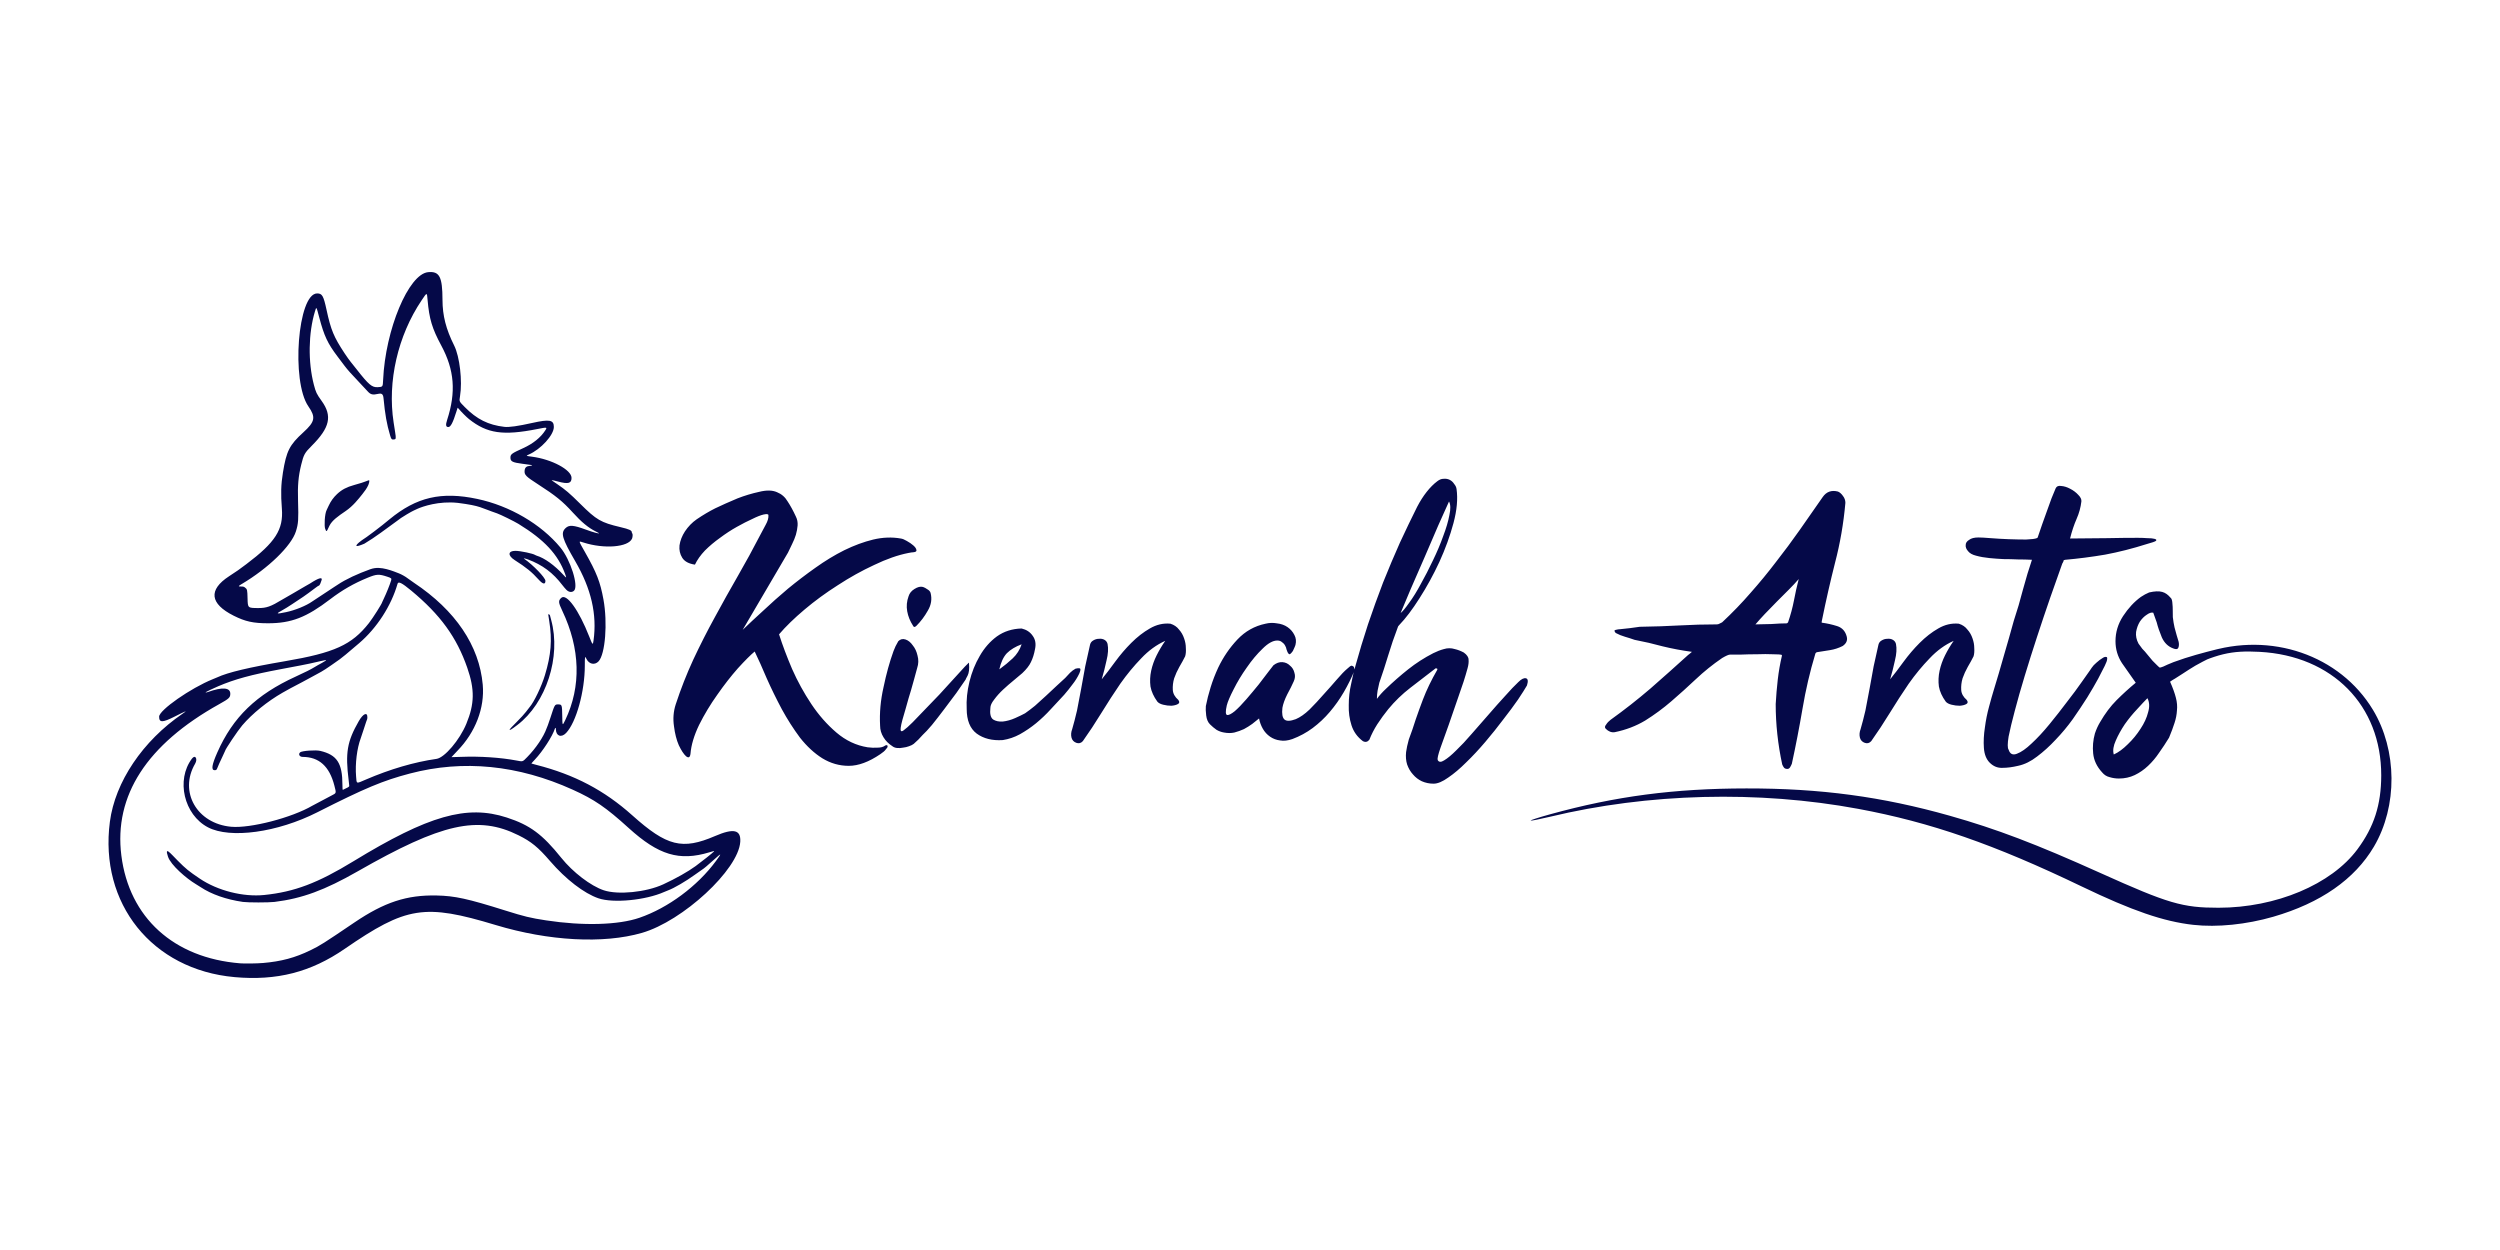 <?xml version="1.0" encoding="UTF-8" standalone="no"?>
<!-- Created with Inkscape (http://www.inkscape.org/) -->

<svg
   width="4000"
   height="2000"
   viewBox="0 0 1058.333 529.167"
   version="1.1"
   id="svg2800"
   xml:space="preserve"
   inkscape:version="1.2.2 (732a01da63, 2022-12-09)"
   sodipodi:docname="KierahArts_Texte.svg"
   xmlns:inkscape="http://www.inkscape.org/namespaces/inkscape"
   xmlns:sodipodi="http://sodipodi.sourceforge.net/DTD/sodipodi-0.dtd"
   xmlns="http://www.w3.org/2000/svg"
   xmlns:svg="http://www.w3.org/2000/svg"><sodipodi:namedview
     id="namedview2802"
     pagecolor="#505050"
     bordercolor="#eeeeee"
     borderopacity="1"
     inkscape:showpageshadow="0"
     inkscape:pageopacity="0"
     inkscape:pagecheckerboard="0"
     inkscape:deskcolor="#505050"
     inkscape:document-units="mm"
     showgrid="false"
     inkscape:zoom="0.31559402"
     inkscape:cx="1657.1924"
     inkscape:cy="842.85501"
     inkscape:window-width="2560"
     inkscape:window-height="1377"
     inkscape:window-x="1912"
     inkscape:window-y="-8"
     inkscape:window-maximized="1"
     inkscape:current-layer="layer1" /><defs
     id="defs2797"><rect
       x="1212"
       y="1392.612"
       width="1286.463"
       height="381.82"
       id="rect2878" /></defs><g
     inkscape:label="Calque 1"
     inkscape:groupmode="layer"
     id="layer1"><a
       id="a2971"
       transform="matrix(2.861,0,0,2.861,-803.743,-800.819)"><g
         aria-label="Kierah Arts"
         transform="matrix(0.265,0,0,0.265,64.135,-29.343)"
         id="text2876"
         style="font-size:192px;letter-spacing:8.5px;white-space:pre;shape-inside:url(#rect2878);fill:#050948" /></a><path
       id="path175"
       style="fill:#050948;fill-opacity:1;stroke-width:0.171;image-rendering:auto"
       d="M 99.269,413.642 C 64.419,410.507 41.969,382.517 46.517,347.873 c 2.211,-16.841 13.913,-34.237 30.758,-45.724 2.28,-1.554 1.726,-1.355 -3.312,1.193 -5.175,2.618 -6.6,2.629 -6.6,0.051 0,-2.767 13.315,-12.068 22.717,-15.868 0.842,-0.34 1.685,-0.69 1.872,-0.778 4.505,-2.1 13.441,-4.229 28.673,-6.831 20.966,-3.582 28.282,-6.904 35.555,-16.147 1.664,-2.114 5.625,-8.377 5.625,-8.892 0,-0.041 0.327,-0.751 0.727,-1.576 1.033,-2.131 2.54,-5.882 3.028,-7.533 0.278,-0.94 0.169,-1.048 -1.672,-1.653 -3.487,-1.147 -4.452,-1.095 -8.198,0.436 -5.877,2.403 -10.835,5.246 -15.908,9.122 -10.086,7.706 -16.472,10.177 -26.298,10.177 -6.293,0 -9.65,-0.739 -14.554,-3.202 -10.115,-5.081 -10.801,-10.927 -1.959,-16.704 3.659,-2.39 3.977,-2.614 7.327,-5.133 12.264,-9.225 15.724,-14.63 15.029,-23.477 -0.493,-6.282 -0.378,-10.219 0.45,-15.32 1.475,-9.091 2.778,-11.656 8.631,-16.983 4.967,-4.52 5.334,-6.4 2.148,-10.994 -7.373,-10.63 -4.494,-47.822 3.703,-47.824 2.127,-4.9e-4 2.692,0.983 3.974,6.922 1.852,8.576 3.055,11.474 7.67,18.467 0.872,1.321 2.03,2.944 2.574,3.607 0.544,0.663 1.675,2.082 2.514,3.153 5.115,6.536 6.476,7.684 8.941,7.541 2.127,-0.124 2.127,-0.124 2.254,-3.029 0.933,-21.303 10.779,-44.885 19.065,-45.662 4.805,-0.451 6.05,1.956 6.073,11.735 0.016,6.675 1.478,12.394 4.937,19.313 2.354,4.708 3.546,15.037 2.48,21.492 -0.369,2.236 -0.427,2.105 2.007,4.567 5.117,5.176 9.933,7.581 16.796,8.386 1.934,0.227 5.749,-0.313 11.817,-1.671 7.284,-1.631 9.106,-1.29 9.102,1.706 -0.005,3.426 -5.487,9.453 -10.635,11.691 -1.261,0.548 -1.249,0.556 1.367,0.895 8.368,1.086 16.756,5.578 16.756,8.975 0,2.329 -1.376,2.706 -5.69,1.558 -1.398,-0.372 -2.579,-0.64 -2.623,-0.595 -0.099,0.1 -0.352,-0.089 2.273,1.699 3.536,2.409 5.178,3.814 9.699,8.296 6.953,6.893 8.713,7.916 17.016,9.884 3.87,0.917 4.85,1.376 4.85,2.272 0,0.165 0.076,0.347 0.17,0.405 0.251,0.156 0.207,1.494 -0.071,2.158 -1.542,3.683 -11.779,4.518 -20.599,1.68 -2.151,-0.692 -2.199,-0.987 0.663,4.061 4.937,8.704 6.465,12.622 7.818,20.046 1.814,9.951 0.767,23.205 -2.072,26.208 -1.629,1.723 -4.071,1.205 -5.142,-1.091 -0.62,-1.33 -0.677,-1.086 -0.677,2.895 0,10.912 -3.638,24.019 -7.91,28.505 -2.054,2.156 -4.316,1.316 -4.337,-1.611 -0.005,-0.638 -0.265,-0.739 -0.44,-0.171 -0.946,3.069 -5.169,9.597 -8.411,13.003 -0.87,0.914 -1.551,1.686 -1.514,1.717 0.037,0.03 0.986,0.29 2.109,0.577 16.113,4.113 28.768,10.769 40.584,21.346 14.671,13.133 21.159,14.757 35.054,8.777 7.899,-3.4 11.013,-2.681 10.674,2.464 -0.777,11.767 -24.299,33.535 -41.643,38.538 -16.302,4.702 -39.403,3.459 -61.891,-3.33 -30.172,-9.109 -37.778,-7.907 -63.945,10.103 -14.347,9.874 -28.72,13.557 -46.625,11.947 z m 11.997,-5.961 c 7.848,-0.681 13.626,-2.229 20.149,-5.4 4.127,-2.005 5.406,-2.814 18.603,-11.752 12.689,-8.594 22.166,-11.707 34.821,-11.436 7.722,0.165 13.053,1.332 29.035,6.354 8.162,2.565 10.609,3.157 17.272,4.177 15.663,2.399 30.615,1.985 39.552,-1.095 12.147,-4.187 24.534,-13.374 32.374,-24.012 2.556,-3.468 2.476,-3.562 -0.636,-0.748 -2.865,2.591 -4.444,3.919 -5.235,4.403 -0.325,0.199 -1.729,1.186 -3.119,2.194 -3.759,2.724 -8.76,5.639 -11.25,6.557 -0.443,0.163 -1.193,0.469 -1.666,0.679 -7.894,3.509 -21.536,4.825 -27.813,2.684 -6.095,-2.08 -13.815,-8.019 -20.504,-15.775 -5.041,-5.845 -7.96,-8.232 -13.329,-10.899 -17.179,-8.536 -32.468,-5.111 -68.096,15.255 -13.974,7.988 -23.539,11.504 -35.224,12.949 -2.395,0.296 -11.304,0.296 -13.358,1.6e-4 -7.054,-1.017 -13.336,-3.216 -17.944,-6.28 -0.51,-0.339 -1.432,-0.918 -2.049,-1.286 -3.9,-2.327 -10.559,-8.004 -11.743,-11.608 -1.507,-4.585 0.934,-1.507 4.188,1.766 3.4,3.42 4.568,4.371 9.291,7.557 7.545,5.091 18.36,7.834 27.279,6.918 12.776,-1.312 22.598,-5.025 37.748,-14.269 31.811,-19.412 47.993,-24.028 64.925,-18.523 9.806,3.189 15.048,7.066 23.075,17.068 4.901,6.107 12.45,11.877 17.962,13.728 6.04,2.028 17.937,0.844 25.197,-2.508 5.252,-2.425 10.547,-5.41 13.703,-7.725 2.609,-1.914 7.298,-5.648 7.694,-6.127 0.307,-0.372 0.319,-0.373 -1.895,0.296 -12.7,3.838 -21.495,1.186 -34.143,-10.296 -9.612,-8.726 -14.477,-12.059 -23.668,-16.218 -23.148,-10.473 -46.33,-12.779 -68.916,-6.854 -11.426,2.997 -19.031,6.18 -39.223,16.416 -16.879,8.557 -36.86,11.303 -46.296,6.363 -10.156,-5.317 -13.59,-20.065 -6.772,-29.086 1.373,-1.817 2.551,0.077 1.34,2.154 -6.947,11.906 0.767,25.388 15.276,26.697 8.093,0.73 25.628,-3.817 34.326,-8.902 0.81,-0.474 4.952,-2.668 8.083,-4.283 2.19,-1.129 2.122,-0.898 1.261,-4.258 -2.089,-8.151 -6.469,-12.107 -13.436,-12.132 -1.314,-0.005 -1.932,-1.135 -1.055,-1.93 0.731,-0.663 6.54,-1.083 8.506,-0.616 7.112,1.691 9.386,5.172 9.4,14.392 0.002,1.206 0.061,2.167 0.131,2.135 2.161,-0.983 2.765,-1.346 2.765,-1.66 0,-0.189 -0.109,-1.213 -0.242,-2.276 -1.483,-11.825 -0.682,-16.552 4.266,-25.176 1.812,-3.158 3.634,-4.002 3.634,-1.683 0,0.661 -0.083,0.98 -0.528,2.025 -0.08,0.188 -0.52,1.534 -0.978,2.991 -0.458,1.457 -1.034,3.188 -1.281,3.846 -1.625,4.331 -2.426,10.885 -1.986,16.24 0.267,3.251 -0.107,3.132 4.128,1.31 10.268,-4.418 20.523,-7.421 29.914,-8.759 3.42,-0.487 9.808,-8 12.634,-14.859 3.489,-8.467 3.586,-14.502 0.384,-23.733 -4.479,-12.912 -11.389,-22.42 -23.739,-32.664 -3.927,-3.257 -5.443,-4.011 -5.769,-2.868 -2.659,9.307 -8.761,18.743 -16.267,25.156 -5.491,4.691 -7.103,6.029 -8.221,6.821 -5.786,4.098 -6.964,4.865 -9.561,6.225 -0.983,0.514 -2.284,1.223 -2.893,1.574 -0.608,0.351 -2.178,1.199 -3.488,1.884 -4.926,2.575 -5.848,3.072 -8.253,4.448 -6.399,3.661 -12.801,8.849 -17.06,13.827 -1.846,2.158 -7.273,10.241 -7.273,10.833 0,0.043 -0.489,1.106 -1.086,2.363 -1.186,2.493 -1.792,3.839 -2.145,4.763 -0.342,0.893 -0.494,1.025 -1.18,1.025 -1.544,0 -1.207,-2.242 1.13,-7.52 6.616,-14.944 16.472,-24.475 33.23,-32.134 3.838,-1.754 6.471,-3.075 7.818,-3.923 0.752,-0.473 1.411,-0.861 1.463,-0.861 0.096,0 3.333,-1.85 3.467,-1.981 0.29,-0.285 -0.447,-0.205 -2.317,0.25 -1.198,0.292 -3.25,0.758 -4.56,1.037 -2.329,0.495 -3.748,0.769 -12.082,2.334 -12.748,2.393 -19.653,4.277 -26.696,7.284 -2.052,0.876 -4.982,2.265 -5.195,2.462 -0.235,0.217 0.21,0.202 0.853,-0.03 6.113,-2.202 9.513,-1.954 9.513,0.693 0,1.63 -0.485,2.088 -4.695,4.432 -30.641,17.061 -44.628,38.7 -41.422,64.085 3.319,26.282 22.157,43.375 50.286,45.628 1.911,0.153 7.134,0.079 9.614,-0.136 z m 111.875,-87.132 c 3.724,-3.797 6.984,-8.633 8.266,-12.263 0.216,-0.611 0.447,-1.188 0.514,-1.282 0.067,-0.094 0.557,-1.517 1.088,-3.162 1.811,-5.607 1.83,-5.64 3.242,-5.64 1.629,0 1.691,0.165 1.758,4.714 0.066,4.445 0.071,4.453 1.286,1.909 6.804,-14.243 6.368,-30.212 -1.262,-46.252 -1.675,-3.521 -1.737,-4.26 -0.46,-5.458 2.229,-2.091 7.458,5.13 11.885,16.413 1.407,3.587 1.514,3.685 1.796,1.657 1.538,-11.083 -0.963,-21.928 -7.749,-33.611 -5.576,-9.599 -6.259,-11.94 -4.084,-14.007 1.511,-1.436 3.331,-1.298 8.641,0.658 3.165,1.166 5.942,1.903 5.446,1.445 -0.039,-0.036 -0.645,-0.353 -1.347,-0.704 -3.137,-1.571 -5.998,-3.939 -9.721,-8.046 -4.251,-4.69 -7.256,-7.124 -14.696,-11.904 -5.117,-3.287 -5.807,-3.985 -5.664,-5.727 0.111,-1.347 0.755,-1.961 2.165,-2.063 0.566,-0.041 1.029,-0.132 1.029,-0.202 0,-0.137 -0.283,-0.184 -4.131,-0.688 -4.214,-0.552 -5.057,-0.984 -5.057,-2.59 0,-1.44 0.485,-1.802 5.36,-4.008 4.198,-1.899 7.459,-4.522 9.403,-7.562 0.867,-1.356 0.781,-1.37 -3.391,-0.544 -14.497,2.872 -21.238,1.892 -28.899,-4.201 -1.066,-0.848 -3.338,-3.124 -4.309,-4.318 -0.258,-0.317 -0.489,-0.548 -0.512,-0.513 -0.023,0.035 -0.281,0.833 -0.573,1.773 -1.404,4.524 -2.392,6.409 -3.362,6.409 -1.072,0 -1.217,-0.856 -0.515,-3.018 3.831,-11.786 3.091,-21.146 -2.488,-31.506 -3.866,-7.179 -5.094,-11.26 -5.783,-19.228 -0.292,-3.379 -0.182,-3.383 -2.516,0.085 -10.103,15.014 -14.546,34.368 -11.868,51.702 0.131,0.846 0.416,2.676 0.633,4.067 0.448,2.863 0.407,3.079 -0.6,3.165 -0.867,0.074 -1.046,-0.131 -1.521,-1.737 -1.422,-4.812 -2.136,-8.844 -2.788,-15.75 -0.162,-1.71 -0.748,-2.177 -2.291,-1.819 -2.264,0.525 -3.171,0.311 -4.386,-1.034 -0.611,-0.676 -2.144,-2.317 -3.407,-3.646 -3.665,-3.854 -5.157,-5.529 -6.405,-7.189 -0.642,-0.854 -1.976,-2.623 -2.965,-3.931 -4.199,-5.557 -5.685,-8.723 -7.735,-16.479 -1.29,-4.881 -1.194,-4.746 -1.844,-2.606 -2.78,9.153 -2.963,21.357 -0.464,30.978 0.846,3.258 1.165,3.922 3.322,6.922 4.565,6.35 3.475,11.259 -4.209,18.952 -3.012,3.016 -3.418,3.746 -4.47,8.053 -1.199,4.906 -1.534,8.733 -1.335,15.211 0.248,8.062 0.136,9.676 -0.901,12.985 -1.922,6.13 -11.748,15.666 -22.981,22.303 -1.504,0.889 -1.53,1.032 -0.186,1.032 0.86,0 1.149,0.078 1.614,0.434 0.947,0.725 0.99,0.907 1.082,4.591 0.102,4.089 0.08,4.069 4.509,4.094 3.493,0.02 5.304,-0.62 10.247,-3.625 0.915,-0.556 3.002,-1.76 4.638,-2.675 1.635,-0.915 3.205,-1.834 3.488,-2.043 0.283,-0.209 1.013,-0.633 1.621,-0.942 0.608,-0.31 1.489,-0.812 1.957,-1.117 3.871,-2.522 5.309,-2.732 4.892,-1.447 -0.183,0.565 -0.732,2.389 -1.252,2.389 -0.083,0 -0.592,0.334 -1.13,0.742 -2.237,1.696 -4.674,3.478 -5.413,3.958 -1.806,1.172 -2.727,1.783 -4.792,3.181 -1.196,0.81 -3.012,1.929 -4.035,2.488 -2.889,1.577 -2.652,1.696 1.609,0.81 3.784,-0.787 8.492,-2.708 11.02,-4.496 0.683,-0.483 8.701,-5.775 9.397,-6.201 0.328,-0.201 0.902,-0.573 1.276,-0.827 3.562,-2.417 8.728,-4.764 13.884,-6.617 2.547,-0.915 4.76,-0.581 6.928,-0.057 0.871,0.21 2.287,0.655 3.148,0.989 0.861,0.334 1.793,0.693 2.072,0.797 1.008,0.377 2.881,1.43 3.646,2.05 0.43,0.349 1.662,1.22 2.739,1.937 17.584,11.713 27.657,26.643 29.114,43.15 0.868,9.834 -3.085,20.145 -10.727,27.981 -1.412,1.448 -2.545,2.655 -2.517,2.682 0.028,0.028 1.962,-0.026 4.299,-0.12 7.643,-0.306 16.648,0.293 23.138,1.538 2.847,0.546 2.617,0.616 4.586,-1.392 z m -7.394,-11.762 c 0,-0.101 1.329,-1.504 2.953,-3.119 1.624,-1.615 3.4,-3.552 3.945,-4.304 0.545,-0.752 1.237,-1.647 1.538,-1.989 1.876,-2.132 5.05,-8.753 6.504,-13.564 2.607,-8.628 3.097,-14.776 1.823,-22.891 -0.235,-1.498 -0.428,-2.748 -0.428,-2.777 0,-0.271 0.659,0.029 0.726,0.33 0.047,0.211 0.284,1.114 0.528,2.005 4.257,15.543 -2.103,35.205 -14.387,44.481 -2.635,1.99 -3.203,2.314 -3.203,1.828 z m 23.988,-59.13 c -0.459,-0.473 -1.196,-1.338 -1.639,-1.923 -3.97,-5.239 -8.484,-8.614 -14.568,-10.893 -1.178,-0.441 -2.094,-0.604 -1.641,-0.291 3.806,2.625 9.005,8.02 9.005,9.347 0,1.664 -1.086,1.457 -2.887,-0.551 -2.853,-3.18 -5.212,-5.1 -10.131,-8.243 -3.017,-1.928 -2.864,-3.911 0.302,-3.909 2.101,0.002 7.61,1.162 8.377,1.764 0.093,0.074 0.362,0.191 0.596,0.261 3.362,1.007 7.649,4.089 11.376,8.179 1.304,1.43 1.364,1.394 0.703,-0.421 -3.02,-8.285 -8.783,-14.468 -19.76,-21.202 -1.735,-1.065 -7.66,-3.976 -9.079,-4.462 -7.049,-2.381 -6.554,-3.125 -16.502,-4.417 -8.15,-0.905 -15.073,1.562 -17.138,2.486 -2.533,1.134 -3.285,1.646 -4.512,2.352 -1.656,0.953 -3.55,2.24 -4.142,2.778 -4.495,3.257 -9.36,6.996 -13.86,9.654 -3.699,1.585 -4.19,1.162 -2.266,-0.521 0.414,-0.363 1.804,-1.405 3.243,-2.314 0.955,-0.604 5.259,-3.935 6.616,-4.999 0.432,-0.339 1.81,-1.459 3.063,-2.49 11.445,-9.418 21.923,-11.85 37.161,-8.627 13.698,2.898 26.964,10.65 35.167,20.55 4.279,5.165 7.817,16.34 5.79,18.291 -0.879,0.846 -2.222,0.681 -3.272,-0.401 z m -102.105,-25.902 c -0.39,-0.993 -0.229,-6.188 0.661,-7.867 0.094,-0.178 0.487,-1.01 0.874,-1.85 0.85,-1.847 2.022,-3.471 3.514,-4.873 2.022,-1.9 4.111,-2.974 7.202,-3.829 5.388,-1.427 6.14,-2.236 6.444,-1.957 0.052,0.862 -0.212,1.291 -0.398,1.936 -0.654,1.441 -1.509,2.597 -2.543,3.887 -1.646,2.054 -3.929,5.006 -7.045,7.127 -3.245,2.208 -5.756,3.96 -6.893,6.255 -0.569,1.149 -1.154,2.857 -1.495,1.987 z m 766.502,65.273 c -1.938,-2.713 -3.876,-5.475 -5.814,-8.285 -1.841,-2.81 -2.762,-5.911 -2.762,-9.302 0,-3.779 1.066,-7.316 3.198,-10.61 2.229,-3.391 4.748,-6.104 7.558,-8.139 1.163,-0.775 2.325,-1.405 3.488,-1.889 4.775,-1.091 6.937,-0.242 9.011,2.18 0.581,0.388 0.724,1.365 0.798,2.006 0.312,2.695 0.123,4.534 0.219,6.278 0.194,1.647 0.436,3.101 0.727,4.36 0.291,1.163 0.581,2.229 0.872,3.198 0.291,0.872 0.581,1.841 0.872,2.907 0.194,0.969 0.145,1.793 -0.145,2.471 -0.291,0.678 -1.017,0.775 -2.18,0.291 -2.132,-0.775 -3.73,-2.325 -4.796,-4.651 -0.969,-2.325 -1.696,-4.457 -2.18,-6.395 -0.097,-0.388 -0.339,-1.066 -0.727,-2.035 -0.388,-0.969 -0.63,-1.647 -0.727,-2.035 -0.775,-0.194 -1.696,0.097 -2.762,0.872 -1.066,0.678 -2.035,1.647 -2.907,2.907 -0.775,1.26 -1.308,2.713 -1.599,4.36 -0.194,1.647 0.145,3.294 1.017,4.942 0.388,0.581 0.921,1.308 1.599,2.18 0.775,0.775 1.502,1.599 2.18,2.471 0.775,0.872 1.502,1.744 2.18,2.616 l 1.889,1.889 c 0.581,0.581 0.969,0.921 1.163,1.017 0.194,0 0.678,-0.145 1.453,-0.436 0.969,-0.484 2.422,-1.114 4.36,-1.889 6.566,-2.422 12.684,-4.01 18.635,-5.505 2.669,-0.408 3.07,0.077 3.361,0.561 0.291,0.291 -2.15,1.568 -2.962,1.84 -2.572,0.649 -4.184,1.675 -6.65,2.892 -4.52,2.291 -7.091,4.282 -11.738,7.165 -0.484,0.194 -1.809,1.137 -2.1,1.331 1.163,2.616 1.986,4.893 2.471,6.831 0.484,1.841 0.63,3.634 0.436,5.378 -0.097,1.744 -0.436,3.488 -1.017,5.232 -0.581,1.841 -1.357,3.924 -2.325,6.25 -1.357,2.229 -2.762,4.36 -4.215,6.395 -1.357,2.035 -2.907,3.876 -4.651,5.523 -1.744,1.647 -3.634,2.955 -5.668,3.924 -2.035,0.969 -4.263,1.453 -6.686,1.453 -1.357,0 -2.665,-0.194 -3.924,-0.581 -1.26,-0.291 -2.325,-0.969 -3.198,-2.035 -2.229,-2.422 -3.488,-5.087 -3.779,-7.994 -0.291,-2.81 -0.049,-5.62 0.727,-8.43 0.581,-1.744 1.308,-3.343 2.18,-4.796 2.132,-3.682 4.457,-6.783 6.976,-9.302 2.616,-2.616 5.329,-5.087 8.139,-7.412 z m 4.942,6.54 c -1.066,1.066 -2.519,2.616 -4.36,4.651 -1.841,1.938 -3.585,4.07 -5.232,6.395 -1.55,2.325 -2.81,4.603 -3.779,6.831 -1.066,2.325 -1.357,4.312 -0.872,5.959 1.938,-0.872 3.924,-2.325 5.959,-4.36 2.035,-1.938 3.827,-4.118 5.378,-6.54 1.55,-2.325 2.616,-4.651 3.198,-6.976 0.678,-2.325 0.581,-4.312 -0.291,-5.959 z m -58.768,21.785 q 0.872,2.762 3.488,1.744 2.762,-1.017 6.25,-4.36 3.634,-3.343 7.558,-8.139 3.924,-4.796 7.412,-9.447 3.634,-4.651 6.25,-8.43 2.616,-3.779 3.488,-4.942 0.727,-1.163 1.599,-2.18 1.017,-1.017 2.471,-2.18 0.581,-0.436 1.308,-0.872 0.872,-0.581 1.453,-0.436 0.581,0 0.436,0.872 0,0.872 -1.017,2.907 -0.872,1.744 -2.762,5.378 -1.889,3.488 -4.651,7.994 -2.762,4.36 -6.104,9.157 -3.343,4.651 -7.267,8.721 -3.779,4.07 -7.849,7.122 -3.924,3.052 -7.994,3.924 -3.634,0.872 -6.686,0.872 -3.052,0.145 -5.378,-2.18 -2.18,-2.18 -2.471,-6.25 -0.291,-4.07 0.436,-8.721 0.581,-4.506 1.744,-8.721 1.163,-4.36 1.889,-6.686 2.325,-7.558 4.36,-14.825 2.18,-7.413 4.215,-14.825 2.18,-6.54 3.924,-13.372 1.889,-6.976 3.779,-12.5 -2.907,-0.145 -5.959,-0.145 -3.052,-0.145 -6.104,-0.145 -3.052,-0.145 -5.959,-0.436 -3.052,-0.291 -5.668,-1.017 -2.325,-0.581 -3.343,-1.889 -1.163,-1.308 -1.017,-2.616 0,-1.308 1.453,-2.18 1.308,-1.017 3.924,-1.017 1.599,0 5.232,0.291 3.634,0.291 7.558,0.436 4.07,0.145 7.412,0.145 3.488,-0.145 4.506,-0.581 0.436,-0.145 0.436,-0.436 0.872,-2.616 1.889,-5.523 1.017,-2.907 2.035,-5.668 1.017,-2.762 1.889,-5.232 1.017,-2.471 1.744,-4.215 0.581,-1.308 2.325,-1.017 1.889,0.145 3.779,1.163 2.035,1.017 3.488,2.616 1.453,1.453 1.308,2.762 -0.436,3.779 -2.035,7.413 -1.599,3.634 -2.762,8.285 9.157,-0.145 15.697,-0.145 6.686,-0.145 12.936,-0.145 2.035,0 4.07,0.145 2.035,0 3.052,0.291 1.163,0.291 0.581,0.872 -0.581,0.436 -3.779,1.308 -9.157,2.907 -17.732,4.506 -8.575,1.453 -16.86,2.18 -0.727,0.145 -0.727,0.291 0.145,0.145 -0.291,0.872 0,0.145 -0.145,0.291 -0.145,0.145 -0.145,0.291 -2.325,6.395 -5.087,14.389 -2.762,7.994 -5.523,16.424 -2.762,8.43 -5.232,16.569 -2.471,8.139 -4.215,14.825 -1.744,6.54 -2.616,10.901 -0.727,4.506 0,5.523 z m -23.267,-46.053 q -5.523,2.471 -10.174,7.412 -4.651,4.796 -8.866,10.755 -4.07,5.959 -7.994,12.354 -3.924,6.395 -7.849,11.918 -1.163,1.308 -2.762,0.727 -1.599,-0.581 -2.035,-2.18 -0.436,-1.744 0.291,-3.634 1.017,-3.488 2.035,-7.849 0.872,-4.36 1.744,-9.157 0.872,-4.796 1.744,-9.593 1.017,-4.796 2.035,-9.157 0.291,-1.163 1.308,-1.744 1.163,-0.727 2.471,-0.727 1.308,-0.145 2.325,0.436 1.017,0.581 1.308,1.744 0.581,2.907 -0.436,6.976 -0.872,4.07 -2.035,7.994 2.616,-3.198 5.668,-7.413 3.198,-4.36 6.831,-7.994 3.779,-3.779 7.849,-6.104 4.215,-2.471 8.721,-2.035 2.325,0.727 3.634,2.471 1.453,1.599 2.18,3.779 0.727,2.035 0.727,4.07 0.145,2.035 -0.291,3.488 -1.017,2.035 -2.471,4.506 -1.308,2.325 -2.18,4.796 -0.727,2.471 -0.581,4.942 0.145,2.325 2.325,4.215 0.872,1.163 -0.145,1.744 -1.017,0.581 -2.762,0.727 -1.744,0 -3.488,-0.436 -1.744,-0.436 -2.471,-1.308 -2.325,-3.198 -2.907,-6.395 -0.436,-3.343 0.291,-6.686 0.727,-3.343 2.325,-6.54 1.599,-3.198 3.634,-6.104 z m -55.851,-7.703 q 3.343,0.436 6.54,1.453 3.198,1.017 4.07,4.506 0.581,2.325 -1.744,3.924 -2.616,1.308 -5.378,1.744 -2.616,0.436 -5.523,0.872 -0.145,0 -0.436,0.291 -0.291,0.291 -0.291,0.581 -3.343,11.046 -5.378,23.11 -2.035,11.918 -4.506,23.255 -0.291,0.727 -0.727,1.453 -0.436,0.727 -1.163,0.727 -1.017,0 -1.453,-0.581 -0.436,-0.581 -0.727,-1.308 -2.762,-12.79 -2.762,-25.58 0.291,-5.232 0.872,-10.319 0.581,-5.087 1.744,-10.029 v -0.436 q -0.727,-0.291 -3.779,-0.291 -3.052,-0.145 -6.686,0 -3.634,0 -6.976,0.145 -3.198,0 -4.506,0 -0.872,0 -3.343,1.453 -5.959,4.07 -11.191,9.011 -5.087,4.796 -10.319,9.302 -5.232,4.506 -11.046,8.139 -5.814,3.488 -12.936,4.942 -2.035,0.291 -3.779,-1.453 -0.727,-0.727 0.145,-1.744 0.727,-1.163 1.889,-2.035 8.721,-6.25 16.86,-13.226 8.139,-7.122 15.988,-14.244 0.291,-0.291 0.581,-0.436 0.291,-0.291 1.017,-0.872 -6.395,-0.872 -12.354,-2.325 -5.814,-1.599 -11.918,-2.762 -2.035,-0.727 -4.07,-1.308 -2.035,-0.581 -3.924,-1.599 -1.017,-1.163 0,-1.308 1.163,-0.291 1.889,-0.291 2.18,-0.291 4.07,-0.436 2.035,-0.291 4.215,-0.581 9.302,-0.145 17.005,-0.581 7.849,-0.436 15.552,-0.436 0.727,0 1.163,-0.291 0.581,-0.291 1.163,-0.581 6.54,-6.104 12.063,-12.5 5.668,-6.395 10.755,-13.081 5.232,-6.686 10.029,-13.517 4.796,-6.976 9.738,-13.953 2.325,-3.343 6.395,-2.325 1.163,0.436 2.18,1.889 1.017,1.308 1.017,2.907 -1.163,13.081 -4.36,25.29 -3.052,12.063 -5.523,24.272 0,0.291 -0.145,0.727 0,0.291 0,0.436 z m -9.738,-18.459 q -1.744,2.035 -4.215,4.506 -2.471,2.471 -5.087,5.087 -2.616,2.616 -5.087,5.232 -2.325,2.471 -3.924,4.36 h 0.145 q 2.471,0 6.54,-0.145 4.07,-0.291 6.54,-0.291 0.145,0 0.291,-0.145 0.291,-0.291 0.291,-0.291 1.599,-4.651 2.471,-9.157 0.872,-4.651 2.035,-9.157 z m -153.707,37.789 q -5.523,4.215 -10.755,8.285 -5.087,3.924 -9.302,9.011 -2.471,3.052 -4.651,6.395 -2.035,3.198 -3.343,6.54 -1.163,1.453 -2.762,0.581 -3.488,-2.616 -4.796,-6.686 -1.308,-4.07 -1.163,-8.575 0,-4.651 1.017,-9.011 0.872,-4.506 1.889,-7.849 2.325,-8.43 5.232,-17.296 3.052,-9.011 6.395,-17.732 3.488,-8.721 7.122,-16.86 3.779,-8.139 7.267,-15.116 1.889,-3.634 4.07,-6.395 2.18,-2.762 4.506,-4.506 1.308,-1.017 2.616,-1.017 1.453,-0.145 2.616,0.436 1.163,0.581 1.889,1.744 0.872,1.017 1.017,2.18 0.872,6.25 -1.308,14.389 -2.18,8.139 -5.959,16.424 -3.779,8.139 -8.43,15.406 -4.506,7.122 -8.575,11.337 -0.581,0.581 -0.581,0.872 -2.325,6.104 -4.07,11.918 -1.744,5.814 -3.779,11.627 -0.291,1.599 -0.727,3.343 -0.291,1.744 -0.291,3.488 1.599,-2.18 3.779,-4.215 4.506,-4.36 9.447,-8.285 4.942,-3.924 10.61,-6.831 2.325,-1.163 4.506,-1.744 2.325,-0.727 4.651,0 1.889,0.436 3.779,1.453 2.035,1.453 2.035,3.052 0.145,1.599 -0.436,3.634 -1.453,5.378 -3.779,11.773 -2.18,6.395 -4.215,12.209 -2.035,5.668 -3.488,9.738 -1.453,4.215 -1.163,5.087 0.727,1.453 2.762,0.145 2.18,-1.308 5.087,-4.215 3.052,-2.907 6.54,-6.976 3.634,-4.07 7.122,-8.139 3.634,-4.215 6.976,-7.849 3.343,-3.779 5.668,-5.959 1.889,-1.889 3.198,-1.599 1.308,0.291 0.436,3.052 -1.163,2.035 -3.779,5.959 -2.616,3.779 -6.25,8.43 -3.488,4.651 -7.558,9.447 -4.07,4.796 -8.139,8.721 -3.924,3.924 -7.558,6.395 -3.634,2.616 -6.25,2.616 -2.616,0 -4.942,-1.017 -2.18,-1.017 -3.779,-2.907 -1.599,-1.744 -2.471,-4.215 -0.727,-2.325 -0.436,-5.232 0.145,-1.163 0.436,-2.471 0.291,-1.163 0.727,-2.907 1.599,-4.215 2.907,-8.43 1.453,-4.215 3.052,-8.43 2.325,-6.104 6.104,-12.645 v -0.291 q 0,-0.291 -0.727,-0.291 z m -14.825,-23.4 q 1.308,-1.017 3.634,-4.36 2.471,-3.343 4.942,-7.994 2.616,-4.651 5.087,-9.883 2.616,-5.378 4.36,-10.319 1.889,-4.942 2.616,-8.866 0.872,-3.924 -0.145,-5.814 -1.599,3.488 -4.506,10.029 -2.762,6.395 -5.814,13.517 -3.052,7.122 -5.959,13.662 -2.762,6.54 -4.215,10.029 z m -59.921,44.62 q -1.308,1.017 -2.907,2.325 -1.599,1.163 -3.488,2.18 -1.889,0.872 -4.07,1.453 -2.035,0.436 -4.36,0 -1.744,-0.291 -3.198,-1.163 -1.453,-1.017 -2.762,-2.325 -1.308,-1.308 -1.599,-3.779 -0.291,-2.471 -0.145,-3.924 0.727,-3.779 2.035,-7.994 1.308,-4.215 3.198,-8.285 3.198,-6.686 8.139,-11.918 4.942,-5.232 11.918,-6.686 2.325,-0.581 4.796,-0.145 2.616,0.291 4.506,1.599 1.889,1.308 2.907,3.343 1.017,1.889 0.436,4.215 -0.291,0.872 -0.727,1.744 -0.291,0.872 -0.872,1.453 -0.436,0.581 -0.872,0.727 -0.436,0 -0.872,-0.872 -0.145,-0.436 -0.436,-1.163 -0.145,-0.872 -0.581,-1.599 -0.436,-0.872 -1.308,-1.453 -0.727,-0.727 -2.035,-0.727 -2.762,0 -6.25,3.488 -3.488,3.343 -6.686,7.994 -3.198,4.506 -5.523,9.157 -2.325,4.506 -2.907,6.831 -0.872,3.779 0.145,4.07 1.017,0.145 3.198,-1.599 2.18,-1.889 4.942,-5.087 2.762,-3.198 5.232,-6.25 2.471,-3.198 4.215,-5.523 1.889,-2.471 2.035,-2.616 1.889,-1.453 3.779,-1.308 1.889,0.145 3.198,1.453 1.453,1.163 1.889,3.052 0.581,1.744 -0.291,3.634 -1.017,2.325 -2.762,5.523 -1.599,3.198 -2.035,5.668 -0.436,3.779 0.872,4.942 1.308,1.163 4.796,-0.145 2.762,-1.163 5.814,-4.07 3.052,-3.052 5.959,-6.395 3.052,-3.343 5.668,-6.395 2.616,-3.052 4.36,-4.506 0.436,-0.436 1.017,-0.872 0.727,-0.581 1.163,-0.291 0.727,0.291 0.727,0.872 0.145,0.436 0.145,1.017 -1.889,4.651 -4.506,9.157 -2.616,4.506 -5.959,8.43 -3.198,3.779 -7.267,6.831 -3.924,2.907 -8.575,4.651 -2.907,1.017 -5.232,0.581 -2.325,-0.291 -4.215,-1.599 -1.889,-1.308 -3.052,-3.343 -1.163,-2.035 -1.599,-4.36 z m -39.718,-32.848 q -5.523,2.471 -10.174,7.412 -4.651,4.796 -8.866,10.755 -4.07,5.959 -7.994,12.354 -3.924,6.395 -7.849,11.918 -1.163,1.308 -2.762,0.727 -1.599,-0.581 -2.035,-2.18 -0.436,-1.744 0.291,-3.634 1.017,-3.488 2.035,-7.849 0.872,-4.36 1.744,-9.157 0.872,-4.796 1.744,-9.593 1.017,-4.796 2.035,-9.157 0.291,-1.163 1.308,-1.744 1.163,-0.727 2.471,-0.727 1.308,-0.145 2.325,0.436 1.017,0.581 1.308,1.744 0.581,2.907 -0.436,6.976 -0.872,4.07 -2.035,7.994 2.616,-3.198 5.668,-7.413 3.198,-4.36 6.831,-7.994 3.779,-3.779 7.849,-6.104 4.215,-2.471 8.721,-2.035 2.325,0.727 3.634,2.471 1.453,1.599 2.18,3.779 0.727,2.035 0.727,4.07 0.145,2.035 -0.291,3.488 -1.017,2.035 -2.471,4.506 -1.308,2.325 -2.18,4.796 -0.727,2.471 -0.581,4.942 0.145,2.325 2.325,4.215 0.872,1.163 -0.145,1.744 -1.017,0.581 -2.762,0.727 -1.744,0 -3.488,-0.436 -1.744,-0.436 -2.471,-1.308 -2.325,-3.198 -2.907,-6.395 -0.436,-3.343 0.291,-6.686 0.727,-3.343 2.325,-6.54 1.599,-3.198 3.634,-6.104 z m -84.048,28.778 q -0.291,-5.523 1.163,-11.482 1.453,-5.959 4.36,-10.901 2.907,-5.087 7.267,-8.285 4.506,-3.198 10.465,-3.343 3.052,0.727 4.651,3.052 1.744,2.325 1.017,5.668 -0.581,3.198 -1.744,5.523 -1.017,2.18 -3.634,4.651 -1.308,1.163 -3.634,3.052 -2.325,1.889 -4.506,3.924 -2.18,2.035 -3.779,4.215 -1.599,2.035 -1.599,3.488 -0.436,3.779 1.163,4.942 1.599,1.017 4.07,0.872 2.616,-0.291 5.232,-1.453 2.616,-1.163 4.215,-2.035 1.889,-1.308 4.215,-3.198 2.325,-2.035 4.651,-4.215 2.325,-2.18 4.506,-4.215 2.18,-2.035 3.634,-3.343 1.163,-1.163 2.035,-2.18 1.017,-1.017 2.325,-1.744 1.163,-0.291 1.744,-0.145 0.727,0.145 -0.145,2.18 -1.163,2.471 -2.907,4.651 -1.599,2.18 -3.488,4.36 -2.616,2.907 -5.668,6.104 -2.907,3.198 -6.25,5.959 -3.198,2.616 -6.831,4.651 -3.488,1.889 -7.267,2.471 -6.686,0.436 -11.046,-2.762 -4.215,-3.198 -4.215,-10.465 z m 23.255,-27.325 q -3.924,1.453 -6.25,3.779 -2.18,2.325 -3.198,6.831 3.198,-2.325 5.668,-4.651 2.616,-2.471 3.779,-5.959 z m -24.166,9.593 1.744,-1.744 h 0.145 v 0.291 q 0.291,3.343 -0.581,5.087 -0.872,1.599 -0.872,1.744 -1.453,2.18 -3.924,5.668 -2.471,3.343 -5.232,6.976 -2.616,3.488 -5.087,6.54 -2.471,2.907 -3.924,4.215 -1.744,2.035 -3.779,3.779 -0.727,0.581 -2.035,1.017 -1.163,0.436 -2.471,0.581 -1.308,0.291 -2.616,0.145 -1.163,-0.145 -1.889,-0.727 -2.471,-1.599 -3.779,-3.779 -1.453,-2.325 -1.453,-4.942 -0.436,-7.994 1.453,-16.278 1.744,-8.43 4.215,-15.261 0.727,-2.035 2.035,-4.215 1.308,-1.308 3.052,-0.727 1.744,0.581 3.052,2.471 1.453,1.744 2.035,4.36 0.727,2.616 -0.145,5.232 -0.727,2.471 -1.308,4.796 -0.581,2.18 -1.308,4.651 -0.291,1.163 -1.017,3.343 -0.581,2.18 -1.308,4.651 -0.727,2.325 -1.308,4.506 -0.581,2.18 -0.727,3.343 -0.291,2.18 1.163,1.163 1.453,-1.017 3.924,-3.488 5.959,-6.104 11.337,-11.773 5.378,-5.814 10.61,-11.627 z m -20.348,-17.441 q -1.017,1.017 -1.453,0 -1.889,-2.907 -2.471,-6.104 -0.581,-3.198 0.581,-6.395 0.581,-1.889 2.471,-3.052 2.035,-1.308 3.634,-0.872 0.872,0.291 1.889,1.017 1.017,0.581 1.308,1.453 1.017,3.924 -1.163,7.558 -2.035,3.634 -4.796,6.395 z m -58.177,3.634 q 2.18,6.831 5.523,14.68 3.488,7.849 8.139,14.825 4.651,6.976 10.61,12.063 5.959,5.087 13.226,6.25 2.18,0.291 4.215,0.145 2.035,0 3.198,-0.872 0.436,-0.291 0.727,-0.145 0.436,0.145 0.291,0.581 0,0.436 -0.727,1.163 -0.581,0.872 -2.325,2.035 -7.267,4.942 -13.372,4.942 -5.959,0 -11.191,-3.198 -5.087,-3.198 -9.447,-8.721 -4.215,-5.668 -7.703,-12.063 -3.488,-6.54 -6.395,-13.081 -2.762,-6.54 -5.087,-11.337 -2.616,2.18 -7.122,7.122 -4.36,4.942 -8.721,11.191 -4.36,6.104 -7.703,12.79 -3.198,6.686 -3.634,12.209 -0.291,2.325 -1.889,1.017 -1.453,-1.308 -3.052,-4.651 -1.453,-3.343 -2.035,-7.994 -0.727,-4.796 0.727,-9.302 3.198,-9.738 7.413,-18.895 4.36,-9.302 9.157,-18.023 4.796,-8.866 9.738,-17.441 4.942,-8.575 9.447,-17.296 1.017,-2.035 2.325,-4.36 1.308,-2.325 1.163,-4.07 0,-0.727 -2.035,-0.291 -1.889,0.436 -4.796,1.889 -2.907,1.308 -6.54,3.343 -3.634,2.035 -7.122,4.651 -3.488,2.471 -6.395,5.378 -2.762,2.907 -4.215,5.959 -3.924,-0.581 -5.378,-2.907 -1.453,-2.325 -1.163,-5.232 0.436,-3.052 2.325,-5.959 2.035,-3.052 4.942,-5.087 4.07,-2.762 7.849,-4.651 3.924,-1.889 9.447,-4.215 4.506,-1.744 9.157,-2.762 4.651,-1.163 7.558,0.145 2.907,1.163 4.506,3.924 1.744,2.616 3.488,6.395 0.872,1.744 0.727,3.779 -0.145,1.889 -0.727,3.924 -0.581,1.889 -1.599,3.924 -0.872,1.889 -1.744,3.634 l -19.185,32.702 q 3.779,-3.634 8.721,-8.139 4.942,-4.651 10.465,-9.302 5.668,-4.651 11.627,-8.866 6.104,-4.36 12.209,-7.413 6.25,-3.052 12.209,-4.506 6.104,-1.453 11.773,-0.436 1.017,0.145 2.471,1.017 1.599,0.872 2.762,1.889 1.163,1.017 1.308,1.889 0.291,0.872 -1.308,1.017 -0.581,0 -2.035,0.291 -6.686,1.308 -14.534,5.087 -7.849,3.634 -15.406,8.575 -7.558,4.796 -14.098,10.319 -6.54,5.523 -10.755,10.465 z m 598.712,122.984 c -12.575,-1.401 -25.95,-6.001 -47.241,-16.244 -37.05,-17.825 -63.99,-27.181 -94.625,-32.864 -42.349,-7.856 -88.932,-6.658 -130.506,3.355 -4.33,1.043 -8.006,1.763 -8.169,1.6 -0.163,-0.163 3.55,-1.358 8.251,-2.655 27.777,-7.664 52.408,-10.908 83.112,-10.946 31.326,-0.039 57.468,3.474 86.087,11.57 19.748,5.586 36.426,11.927 63.798,24.254 28.719,12.934 34.702,14.693 49.962,14.686 24.337,-0.011 47.744,-9.861 58.799,-24.745 7.032,-9.468 10.058,-18.856 10.076,-31.265 0.043,-29.648 -20.657,-50.678 -51.499,-52.318 -12.176,-0.648 -18.135,0.792 -32.739,7.908 -6.002,4.151 -15.897,9.729 -0.382,-2.811 3.755,-2.056 7.342,-3.832 10.486,-4.858 27.357,-8.928 56.622,1.139 70.616,24.29 10.328,17.087 10.503,40.826 0.427,57.928 -8.15,13.834 -22.57,23.877 -42.626,29.689 -11.362,3.293 -23.753,4.547 -33.828,3.424 z" /></g></svg>
